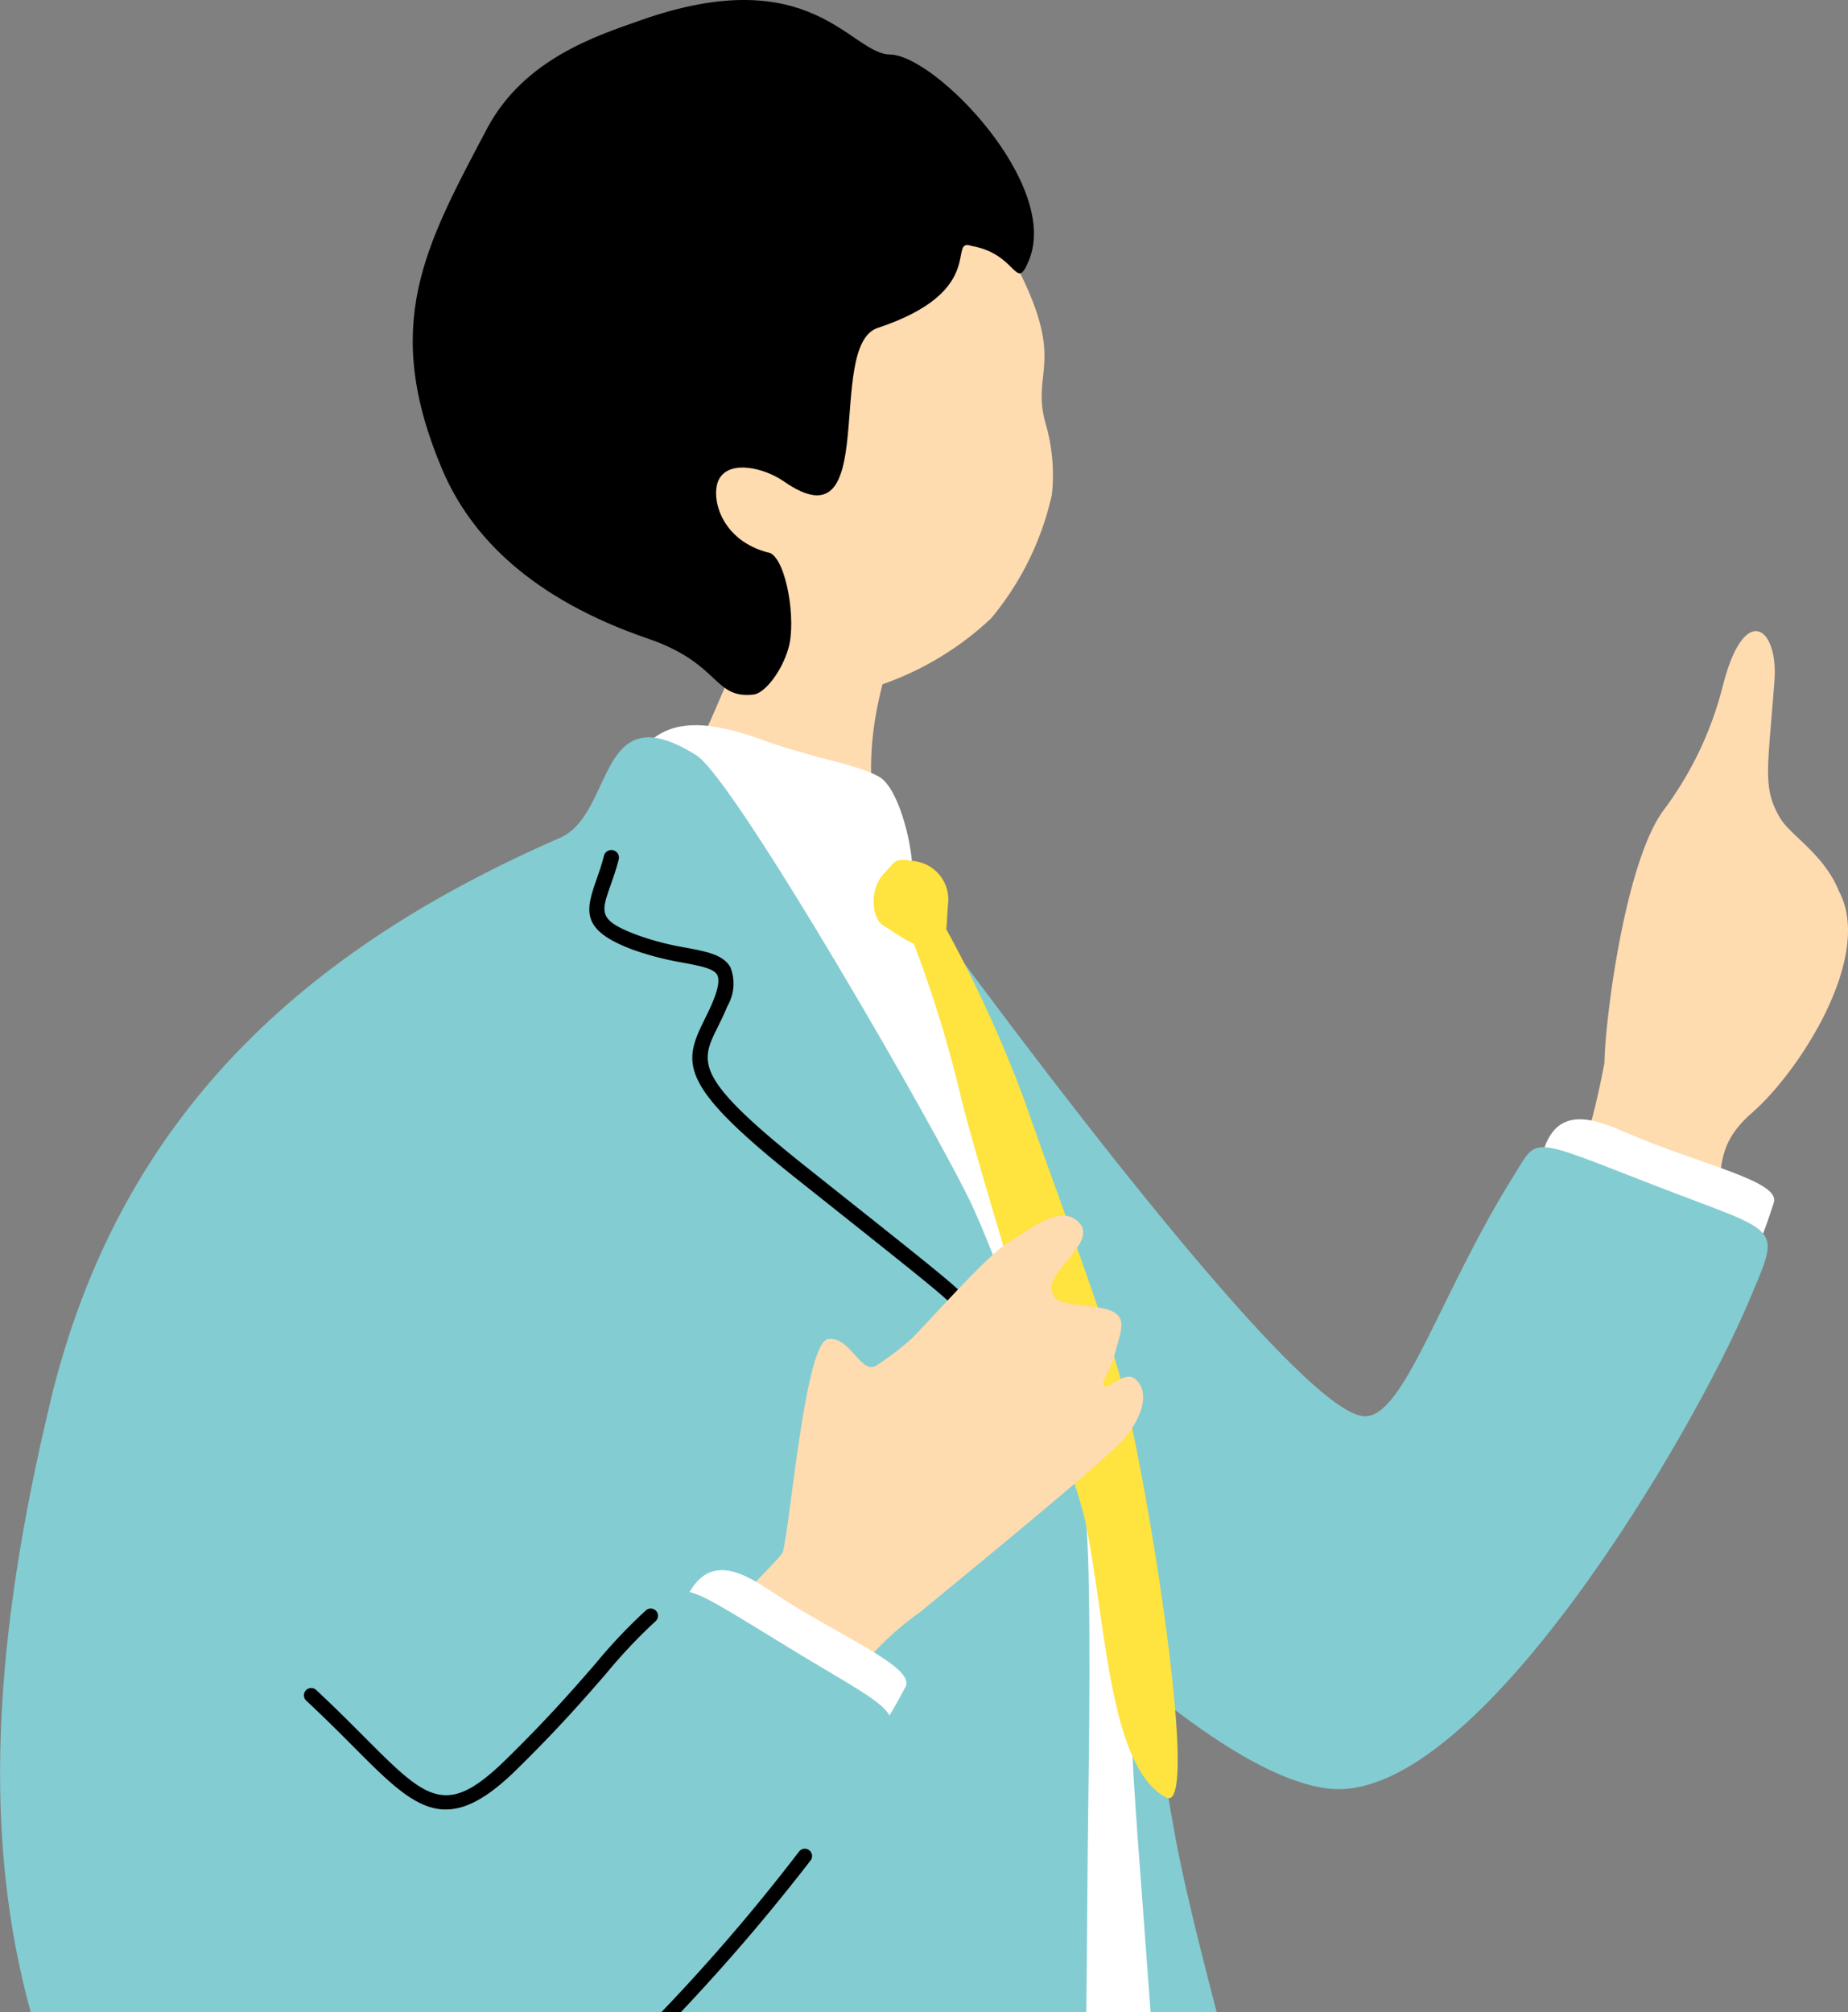 <svg xmlns="http://www.w3.org/2000/svg" xmlns:xlink="http://www.w3.org/1999/xlink" width="107.795" height="117.333" viewBox="0 0 107.795 117.333">
  <rect x="0" y="0" width="107.795" height="117.333" fill="#808080" stroke="none"/>
  <defs>
    <clipPath id="clip-path">
      <rect id="長方形_211" data-name="長方形 211" width="107.795" height="117.333" fill="none"/>
    </clipPath>
  </defs>
  <g id="グループ_19818" data-name="グループ 19818" transform="translate(107.795 117.333) rotate(180)">
    <g id="グループ_19818-2" data-name="グループ 19818" transform="translate(0 0)" clip-path="url(#clip-path)">
      <path id="パス_20280" data-name="パス 20280" d="M55.2,115.347a32.987,32.987,0,0,1-11.355,1.985c-3-3.947-3.371-12.706-4.97-20.162-.559-2.608-1.285-5.467-2.051-8.409H57.467c-.512,11.347-.006,25.7-2.271,26.586" transform="translate(0 -88.761)" fill="#83ccd2"/>
      <path id="パス_20281" data-name="パス 20281" d="M14.206,49.5c-.018,2.258-1.127,11.4-3.368,14.624a20.422,20.422,0,0,0-3.524,7.312c-1.245,4.976-3.254,3.5-3.025.373.377-5.163.723-6.23-.317-8.015C3.368,62.76,1.39,61.671.525,59.5c-2.031-3.785,2.3-10.491,5.06-12.9,2.68-2.334,1.468-4,2.316-8.306.064-.324.2-.85.373-1.5a73.73,73.73,0,0,0,7.571,6.327A49.7,49.7,0,0,0,14.206,49.5" transform="translate(0 5.855)" fill="#ffdbb0"/>
      <path id="パス_20282" data-name="パス 20282" d="M12.8,74.472c-4.181-1.8-8.881-2.765-8.473-4.021.92-2.83,2.036-6.076,5.065-4.957,3.482,1.286,9.873,1.88,8.468,7.649-.777,3.188-3.171,2.143-5.06,1.329" transform="translate(0 -23.245)" fill="#fff"/>
      <path id="パス_20283" data-name="パス 20283" d="M19.484,89.619c4.328-6.895,6.414-14.2,8.755-14.046C31.183,75.764,41.62,88.548,52.9,103.8c2.6,3.516,13.275-11.27,9.913-18.911-2.638-6-22.977-30.125-32.621-31.041C21.6,53.031,9,74.616,5.778,82.288c-1.914,4.561-2.009,3.827,5.512,6.747,7.412,2.878,6.774,2.847,8.194.584" transform="translate(0 -40.822)" fill="#83ccd2"/>
      <path id="パス_20284" data-name="パス 20284" d="M55.752,52.1c.534.113,7.644,1.1,8.3,1.3.506-1.071,3.343-8.241,4.4-9.394,2.425-2.641,5.11-5.729-2.8-6.867-13.3-1.913-9.559,2.139-8.927,5.366.9,4.593-.81,8.842-.969,9.594" transform="translate(0 27.285)" fill="#ffdbb0"/>
      <path id="パス_20285" data-name="パス 20285" d="M84.8,87.433c.563,7.768-3.894,16.936-10.461,19.951-5.579,2.562-2.824,4.539-3.665,8.069-1.448,2.26-3.751,2.314-7.26,1.054-3.391-1.218-5.355-1.363-6.867-2.162-1.129-.6-1.948-3.8-1.975-5.457-.059-3.564-10.541-21.324-11.1-28.889-.557-7.456-1.535-11.894-1.677-21.16-.045-2.888-.6-9.357-1.115-16.551H85c-.454,13.206-1.313,29.768-.2,45.145" transform="translate(0 -42.288)" fill="#fff"/>
      <path id="パス_20286" data-name="パス 20286" d="M56.248,54.454c-.65.626-.554.945-1.641.746a2.256,2.256,0,0,1-2.123-2.409c.151-1.434-.073-2.41.954-2.627.846-.179,2.111.851,2.808,1.252s.874,2.085,0,3.038" transform="translate(0 11.931)" fill="#ffe33f"/>
      <path id="パス_20287" data-name="パス 20287" d="M55.125,103.635a71.152,71.152,0,0,1-3.341-10.371c-1.013-4.351-6.9-23.011-7.371-25.324-1.148-5.636-1.323-13.955-4.648-15.7-2.063-1.081,1.184,19.28,2.768,24.8,1.03,3.589,4.438,12.735,5.485,15.8a75.336,75.336,0,0,0,4.866,10.554c1.13,2.15,2.718,1.678,2.241.242" transform="translate(0 -39.727)" fill="#ffe33f"/>
      <path id="パス_20288" data-name="パス 20288" d="M70.655,10.806c-3.417-4.164-7.933-5.782-11.419-5.239a17.764,17.764,0,0,0-9.255,4.593,17.033,17.033,0,0,0-3.544,7.216,10.782,10.782,0,0,0,.366,4.135c.9,3.2-1.369,3.5,1.974,9.724,1.015,1.891,6.789,10.392,16.267,9.44,8.332-.837,12.765-21.153,5.611-29.869" transform="translate(0 71.118)" fill="#ffdbb0"/>
      <path id="パス_20289" data-name="パス 20289" d="M51.111,26.181c-2.691-.486-2.539-2.74-3.327-.858-1.862,4.447,5.47,11.989,8.091,12.02,2.321.027,4.55,5.537,14.573,1.991,2.482-.878,6.78-2.225,8.945-6.323C83.045,26.1,85.565,21.574,82,13.146c-1.68-3.964-5.287-7.561-11.989-9.858C65.73,1.822,66.206-.253,63.82.025,63.209.1,62.2,1.326,61.8,2.741c-.454,1.616.117,5.062,1.062,5.531,2.949.687,3.531,3.364,2.976,4.336-.632,1.106-2.631.633-3.776-.163C56.353,8.482,59.7,20.371,56.6,21.4c-6.514,2.159-4.017,5.291-5.485,4.781" transform="translate(0 76.81)"/>
      <path id="パス_20290" data-name="パス 20290" d="M104.865,78.576c-4.059,16.861-14.987,26.462-29.74,32.9-3.2,1.4-2.108,8.5-7.962,4.8-2.225-1.405-14.192-22.18-16.1-26.3-1.743-3.761-6.461-16.96-6.651-18.774-.278-3.829-.132-13.512-.089-16.766.048-3.7.06-7.545.108-11.447H106c2.807,10.153,2.229,21.59-1.139,35.58" transform="translate(0 -42.996)" fill="#83ccd2"/>
      <path id="パス_20291" data-name="パス 20291" d="M51.521,49.582a.44.44,0,0,1,.344.153c.693.8,1.378,1.344,7.936,6.555L61.325,57.5c6.881,5.469,6.648,6.712,5.4,9.237-.172.348-.36.726-.536,1.158-.295.727-.371,1.231-.227,1.5.2.371.979.519,1.961.705a17.477,17.477,0,0,1,2.912.746c3.048,1.125,2.831,2.218,2.185,4.054-.146.416-.312.886-.452,1.43a.444.444,0,1,1-.86-.22c.148-.572.321-1.067.475-1.5.569-1.616.721-2.05-1.655-2.927a16.555,16.555,0,0,0-2.77-.707c-1.214-.23-2.171-.412-2.575-1.152a2.615,2.615,0,0,1,.184-2.255c.184-.454.381-.852.562-1.218,1.02-2.056,1.443-2.908-5.152-8.148l-1.523-1.211c-6.616-5.258-7.307-5.807-8.055-6.669a.444.444,0,0,1,.327-.734" transform="translate(0 -8.909)"/>
      <path id="パス_20292" data-name="パス 20292" d="M59.5,70.892a17.806,17.806,0,0,1-5.395,6.1c-1.876,1.555-10.923,8.922-11.926,10.142s-1.492,2.69-.592,3.444c.582.486,1.5-.579,1.791-.428.258.2-.321.792-.526,1.584-.443,1.712-1.031,2.623.671,2.967s2.846.061,2.927,1.172-2.643,2.72-1.6,3.812,2.625-.23,4.095-1.125c1.116-.682,3.684-3.541,5.562-5.533A16.425,16.425,0,0,1,56.7,91.344c.9-.512,1.491,1.735,2.8,1.551s2.187-10.638,2.623-12.385c.106-.422,3.429-3.343,4.286-5.2,1.054-2.289-6.816-4.578-6.909-4.414" transform="translate(0 -53.65)" fill="#ffdbb0"/>
      <path id="パス_20293" data-name="パス 20293" d="M62.612,101.46c-3.8-2.512-8.255-4.287-7.631-5.452,1.4-2.624,3.074-5.622,5.859-3.986,3.2,1.88,9.387,3.591,6.986,9.022-1.326,3-3.5,1.55-5.214.416" transform="translate(0 -77.049)" fill="#fff"/>
      <path id="パス_20294" data-name="パス 20294" d="M99.245,110.58c-5.854,5.152-15.669-6.162-18.532-6.869-2.278-.563-5.619,6.259-11.095,12.283-1.8,1.977-1.173,2.12-7.962-2.02-6.888-4.2-6.924-3.46-4.236-7.612A95.422,95.422,0,0,1,68.708,92.8H96.646c3.789,6.937,5.491,15.238,2.6,17.783" transform="translate(0 -92.797)" fill="#83ccd2"/>
      <path id="パス_20295" data-name="パス 20295" d="M81.789,93.8c1.745,0,3.25,1.511,5.395,3.668.795.8,1.7,1.7,2.747,2.68a.424.424,0,0,1-.577.622c-1.063-.988-1.971-1.9-2.771-2.7-3.672-3.689-4.782-4.8-8.273-1.382-2.48,2.425-4.02,4.2-5.259,5.626a30.75,30.75,0,0,1-2.934,3.1.424.424,0,1,1-.559-.638,30.427,30.427,0,0,0,2.853-3.02c1.247-1.438,2.8-3.228,5.3-5.677,1.639-1.6,2.91-2.277,4.074-2.277" transform="translate(0 -81.983)"/>
      <path id="パス_20296" data-name="パス 20296" d="M61.178,117.165a.425.425,0,0,1-.676-.514,115.949,115.949,0,0,1,7.579-8.862h1.136a110.826,110.826,0,0,0-8.039,9.376" transform="translate(0 -107.789)"/>
    </g>
  </g>
</svg>
